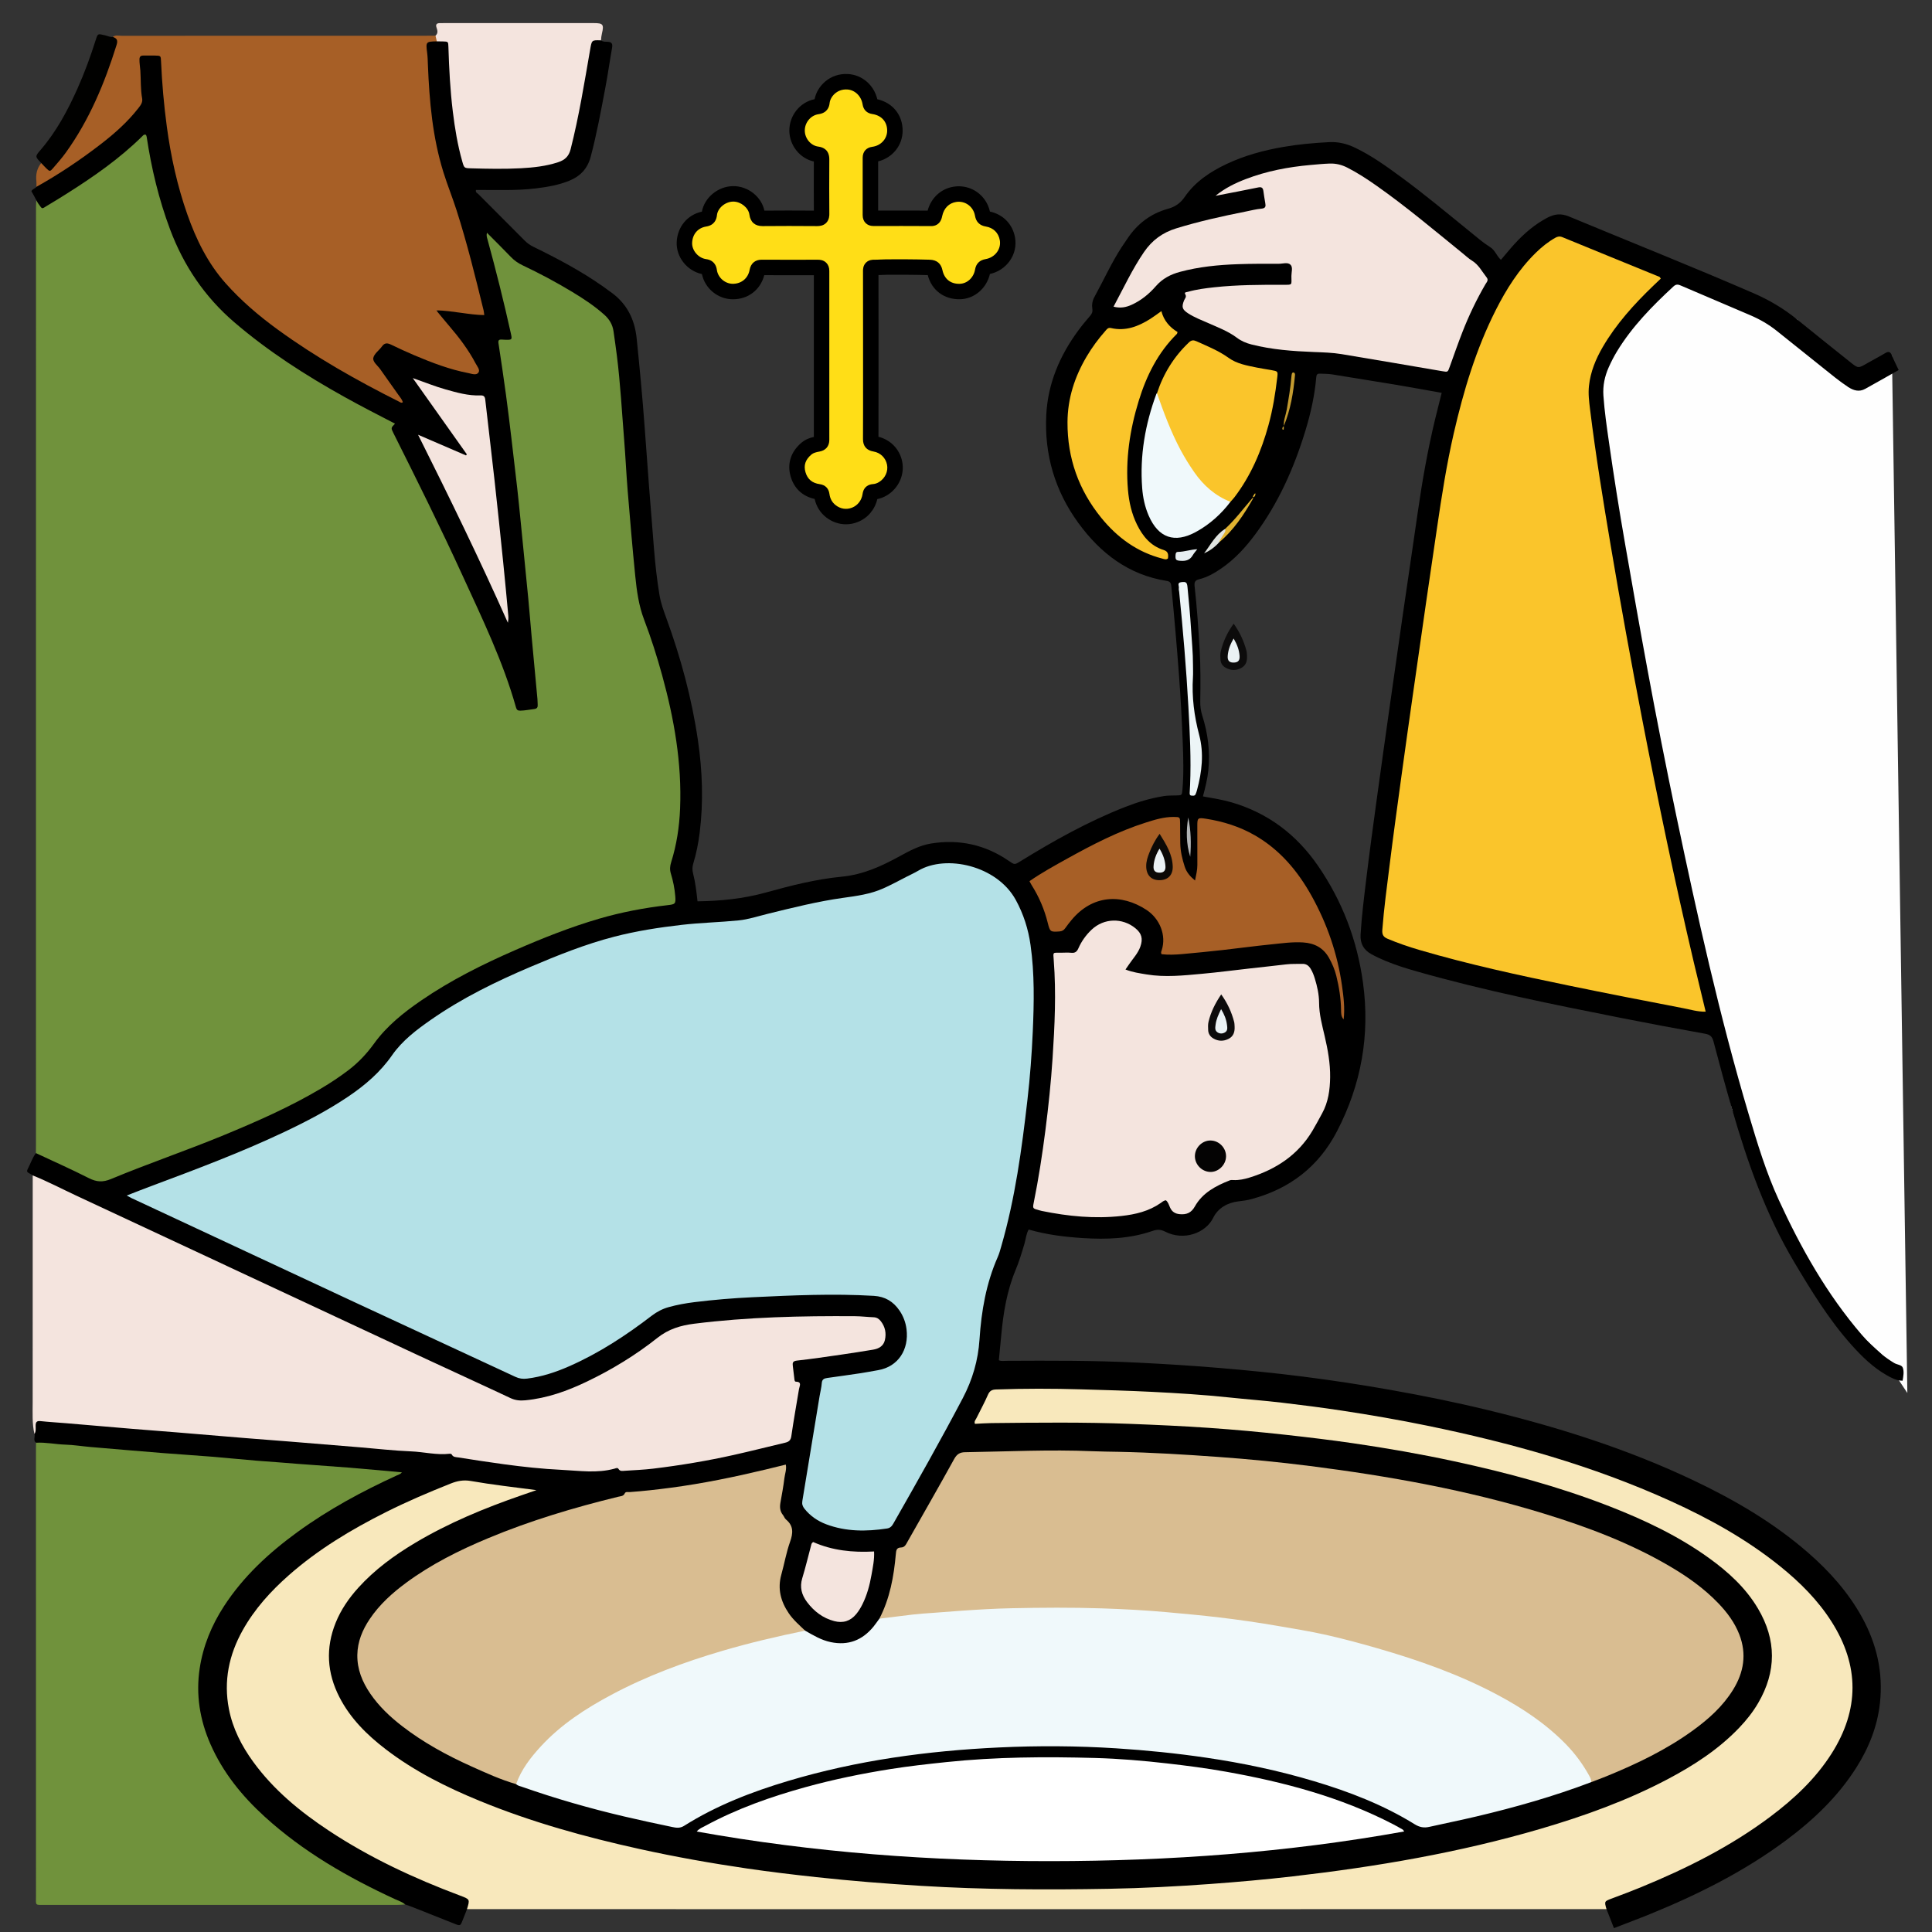 <?xml version="1.0" encoding="iso-8859-1"?>
<!-- Generator: Adobe Illustrator 19.0.0, SVG Export Plug-In . SVG Version: 6.00 Build 0)  -->
<svg version="1.1" id="Layer_1" xmlns="http://www.w3.org/2000/svg" xmlns:xlink="http://www.w3.org/1999/xlink" x="0px" y="0px"
	 viewBox="0 0 500 500" style="enable-background:new 0 0 500 500;" xml:space="preserve">
<rect x="0" y="0" width="500" height="500" fill="#333333" stroke="none"/>
<g id="XMLID_583_">
	<path id="XMLID_13765_" style="fill:#FFDE17;" d="M225.359,92.043c0.001,7.202,0.016,14.405-0.02,21.607
		c-0.004,0.816,0.226,1.095,1.028,1.226c2.656,0.435,4.662,2.435,5.163,5.019c0.492,2.534-0.714,5.172-2.993,6.567
		c-0.767,0.47-1.605,0.76-2.489,0.819c-0.606,0.04-0.757,0.28-0.839,0.848c-0.714,4.954-6.317,7.233-10.203,4.161
		c-1.356-1.072-2.106-2.513-2.335-4.21c-0.071-0.529-0.25-0.72-0.803-0.797c-2.705-0.379-4.564-1.904-5.326-4.506
		c-0.779-2.659,0.079-4.919,2.191-6.697c0.864-0.727,1.927-0.994,2.999-1.186c0.629-0.113,0.892-0.366,0.891-1.04
		c-0.016-14.581-0.016-29.163,0-43.744c0.001-0.726-0.3-0.893-0.951-0.891c-4.851,0.016-9.701,0.023-14.552-0.007
		c-0.749-0.005-1.024,0.282-1.151,0.982c-0.579,3.191-3.114,5.28-6.322,5.26c-3.012-0.019-5.679-2.316-6.104-5.326
		c-0.099-0.698-0.321-0.984-1.062-1.083c-3.132-0.419-5.499-3.371-5.355-6.332c0.151-3.101,2.162-5.554,5.332-6.062
		c0.719-0.115,1.021-0.377,1.101-1.162c0.294-2.873,3.113-5.265,6.136-5.315c2.956-0.049,5.842,2.255,6.23,5.094
		c0.133,0.97,0.488,1.259,1.45,1.25c4.703-0.044,9.407-0.039,14.11,0c0.887,0.007,1.153-0.252,1.145-1.149
		c-0.042-4.703-0.034-9.407-0.006-14.111c0.005-0.825-0.125-1.211-1.104-1.333c-2.968-0.371-5.254-3.155-5.243-6.171
		c0.012-3.041,2.283-5.753,5.254-6.173c0.723-0.102,1.101-0.305,1.179-1.083c0.278-2.775,3.015-5.57,6.694-5.333
		c2.844,0.184,5.32,2.404,5.811,5.554c0.085,0.549,0.32,0.744,0.827,0.819c3.365,0.494,5.581,3.026,5.554,6.321
		c-0.025,3.115-2.368,5.698-5.605,6.122c-0.577,0.076-0.735,0.32-0.734,0.851c0.01,4.939,0.012,9.878-0.003,14.817
		c-0.002,0.591,0.174,0.848,0.801,0.847c4.968-0.011,9.936-0.012,14.904,0.017c0.777,0.005,0.812-0.495,0.923-1.015
		c0.608-2.856,2.584-4.801,5.289-5.21c3.359-0.508,6.532,1.772,7.124,5.206c0.13,0.757,0.431,1.039,1.143,1.156
		c2.82,0.464,4.796,2.429,5.282,5.189c0.591,3.358-1.759,6.58-5.324,7.195c-0.71,0.122-0.963,0.373-1.084,1.074
		c-0.529,3.066-3.017,5.28-5.908,5.345c-3.243,0.073-5.778-1.887-6.454-5.109c-0.184-0.879-0.549-1.105-1.401-1.13
		c-3.703-0.111-7.406-0.118-11.109-0.096c-1.086,0.006-2.173,0.11-3.258,0.098c-0.655-0.007-0.842,0.206-0.84,0.868
		C225.368,77.403,225.359,84.723,225.359,92.043z"/>
	<path id="XMLID_13766_" d="M218.939,135.687c-1.835,0-3.646-0.623-5.171-1.828c-1.508-1.192-2.514-2.817-2.939-4.732
		c-3.121-0.681-5.304-2.712-6.204-5.788c-0.972-3.317,0.031-6.438,2.822-8.789c0.99-0.833,2.092-1.229,3.178-1.474
		c-0.015-13.958-0.016-27.906-0.001-41.854c-3.914,0.011-8.341,0.018-12.832-0.007c-0.994,3.785-4.156,6.238-8.095,6.238
		c-0.02,0-0.04,0-0.06,0c-3.86-0.024-7.202-2.793-7.981-6.525c-3.853-0.826-6.715-4.427-6.525-8.313
		c0.192-3.936,2.787-7.03,6.517-7.845c0.683-3.648,4.153-6.532,8.018-6.596c3.884-0.072,7.406,2.739,8.161,6.338
		c4.025-0.035,8.226-0.036,12.801-0.002c-0.029-3.77-0.029-7.849-0.002-12.713c-3.62-0.783-6.358-4.194-6.344-8.052
		c0.016-3.931,2.795-7.324,6.535-8.071c0.682-3.477,4.05-6.816,8.721-6.506c3.647,0.236,6.646,2.878,7.517,6.523
		c3.98,0.889,6.578,4.096,6.546,8.183c-0.03,3.797-2.639,6.977-6.337,7.898c0.007,4.245,0.009,8.483-0.002,12.719
		c4.271-0.008,8.541-0.007,12.808,0.015c0.924-3.343,3.485-5.695,6.807-6.198c4.349-0.658,8.37,2.152,9.316,6.447
		c3.443,0.75,5.894,3.289,6.5,6.735c0.371,2.104-0.11,4.239-1.355,6.009c-1.223,1.739-3.037,2.939-5.146,3.413
		c-0.885,3.761-4.057,6.455-7.739,6.537c-4.137,0.076-7.34-2.346-8.351-6.25c-3.806-0.106-7.51-0.102-10.646-0.084
		c-0.469,0.003-0.938,0.025-1.408,0.047c-0.232,0.011-0.465,0.021-0.697,0.03c0.014,5.271,0.013,10.507,0.012,15.742l0.002,9.759
		c0.003,5.448,0.006,10.896-0.019,16.343c3.181,0.804,5.529,3.271,6.151,6.476c0.649,3.346-0.923,6.824-3.912,8.654
		c-0.81,0.496-1.659,0.83-2.535,0.998c-0.647,2.742-2.488,4.908-5.052,5.93C221,135.492,219.966,135.687,218.939,135.687z
		 M211.71,67.219c0.378,0,1.366,0.026,2.127,0.786c0.523,0.522,0.788,1.231,0.787,2.108c-0.016,14.579-0.015,29.159,0.001,43.739
		c0,1.625-0.925,2.722-2.538,3.011c-0.896,0.16-1.591,0.349-2.064,0.748c-1.592,1.34-2.087,2.803-1.56,4.604
		c0.527,1.804,1.732,2.813,3.684,3.087c1.425,0.199,2.316,1.09,2.508,2.51c0.168,1.242,0.689,2.193,1.594,2.909
		c1.262,0.997,2.815,1.236,4.266,0.659c1.467-0.584,2.483-1.906,2.718-3.536c0.302-2.092,1.813-2.501,2.687-2.559
		c0.529-0.035,1.06-0.213,1.576-0.529c1.573-0.963,2.406-2.764,2.073-4.48c-0.348-1.789-1.729-3.133-3.523-3.427
		c-1.78-0.292-2.715-1.402-2.704-3.212c0.027-5.645,0.024-11.292,0.021-16.94l-0.002-9.763c0.001-5.615,0.002-11.231-0.016-16.846
		c-0.001-0.333-0.004-1.348,0.773-2.12c0.776-0.769,1.776-0.753,2.087-0.754c0.549,0.009,1.104-0.021,1.654-0.047
		c0.523-0.024,1.047-0.048,1.57-0.052c3.284-0.019,7.177-0.022,11.182,0.098c1.821,0.054,2.932,0.969,3.299,2.718
		c0.475,2.257,2.116,3.586,4.451,3.52c1.946-0.043,3.621-1.594,3.982-3.686c0.264-1.529,1.178-2.439,2.715-2.705
		c1.245-0.215,2.313-0.876,3.006-1.861c0.628-0.895,0.873-1.965,0.688-3.016c-0.341-1.94-1.667-3.239-3.636-3.563
		c-1.577-0.259-2.516-1.198-2.789-2.791c-0.404-2.35-2.522-3.92-4.854-3.567c-1.874,0.284-3.198,1.614-3.632,3.649l-0.021,0.099
		c-0.44,2.188-1.973,2.526-2.871,2.5c-4.962-0.029-9.925-0.029-14.887-0.017c-0.003,0-0.005,0-0.007,0
		c-0.839,0-1.521-0.258-2.029-0.768c-0.513-0.514-0.771-1.215-0.769-2.086c0.015-4.935,0.013-9.871,0.003-14.806
		c-0.003-1.575,0.923-2.636,2.476-2.838c2.222-0.291,3.847-2.038,3.863-4.154c0.019-2.317-1.454-3.975-3.845-4.327
		c-1.403-0.206-2.296-1.091-2.513-2.491c-0.334-2.146-1.964-3.735-3.963-3.865c-2.742-0.165-4.415,1.941-4.575,3.537
		c-0.114,1.136-0.708,2.556-2.89,2.864c-1.973,0.279-3.525,2.125-3.533,4.201c-0.008,2.063,1.558,3.937,3.491,4.178
		c1.311,0.164,2.87,0.875,2.855,3.33c-0.033,5.473-0.031,9.947,0.006,14.081c0.003,0.374,0.013,1.51-0.822,2.345
		c-0.749,0.748-1.732,0.819-2.34,0.822c-5.07-0.042-9.675-0.042-14.075,0c-0.017,0-0.034,0-0.051,0
		c-1.958,0-3.133-1.029-3.399-2.979c-0.243-1.776-2.214-3.366-4.156-3.366c-0.02,0-0.039,0-0.059,0
		c-2.038,0.034-3.991,1.679-4.181,3.52c-0.117,1.153-0.694,2.599-2.773,2.932c-2.143,0.343-3.542,1.947-3.65,4.185
		c-0.098,1.993,1.595,3.98,3.622,4.251c1.108,0.149,2.49,0.753,2.777,2.786c0.283,2.009,2.101,3.593,4.137,3.605
		c2.217-0.018,3.94-1.406,4.341-3.617c0.303-1.669,1.434-2.625,3.105-2.625c0.008,0,0.017,0,0.025,0
		c5.142,0.031,10.231,0.021,14.533,0.006C211.681,67.219,211.694,67.219,211.71,67.219z"/>
</g>
<g id="XMLID_8118_">
	<polygon id="XMLID_2_" style="fill:#FEFEFE;" points="489.64,92.033 478.369,100.203 465.056,82.651 435.725,70.052 
		420.025,84.771 411.226,99.85 415.118,119.115 421.006,154.44 448.25,287.043 469.088,334.011 486.959,350.464 493.619,360.505 	
		"/>
</g>
<g id="XMLID_8120_">
	<g id="XMLID_8121_">
		<path id="XMLID_8122_" style="fill:#70923C;" d="M9.295,298.422c0.005-0.799,0.015-1.599,0.015-2.398
			c0.001-80.81,0.001-161.62,0.006-242.43c0-0.596,0.052-1.193,0.079-1.789c1.727,1.741,3.213,0.632,4.784-0.337
			c7.552-4.66,14.849-9.664,21.433-15.649c0.623-0.566,1.232-1.473,2.18-1.124c0.95,0.349,0.796,1.458,0.939,2.276
			c1.261,7.23,2.966,14.334,5.444,21.262c3.85,10.764,10.247,19.602,19.166,26.757c9.555,7.665,19.901,14.049,30.695,19.765
			c2.354,1.247,4.67,2.564,7.06,3.745c0.864,0.428,1.647,0.901,1.185,2.137c-0.281,0.749,0.175,1.428,0.511,2.074
			c3.5,6.741,6.676,13.641,9.998,20.468c6.906,14.194,13.735,28.428,19.264,43.239c0.653,1.749,1.238,3.516,1.761,5.308
			c0.454,1.555,1.179,1.805,3.123,1.451c1.469-0.268,1.731-1.079,1.586-2.432c-0.864-8.068-1.426-16.165-2.252-24.237
			c-0.928-9.066-1.777-18.14-2.718-27.206c-1.361-13.112-2.878-26.202-4.905-39.229c-0.235-1.511-0.209-2.69,1.784-2.694
			c1.141-0.002,1.253-0.762,1.062-1.665c-0.454-2.151-0.902-4.303-1.436-6.435c-1.376-5.493-2.707-10.997-4.215-16.456
			c-0.142-0.513-0.302-1.026-0.347-1.559c-0.096-1.126,0.442-1.287,1.329-0.826c0.416,0.217,0.788,0.524,1.073,0.888
			c4.118,5.269,9.97,8.048,15.69,11.051c4.368,2.293,8.538,4.92,12.407,8.007c1.797,1.434,2.976,3.194,3.347,5.487
			c0.966,5.984,1.532,12.007,1.982,18.051c0.464,6.233,0.94,12.466,1.402,18.699c0.324,4.376,0.595,8.762,1.007,13.127
			c0.898,9.514,1.262,19.062,4.772,28.228c4.252,11.103,6.985,22.692,7.825,34.58c0.581,8.231,0.616,16.529-2.031,24.544
			c-0.325,0.985-0.309,1.933-0.082,2.943c0.438,1.946,1.006,3.88,1.043,5.892c0.035,1.916-0.507,2.588-2.36,2.791
			c-14.835,1.62-28.582,6.78-42.052,12.86c-8.641,3.9-17.007,8.269-24.602,14.013c-3.585,2.711-6.817,5.767-9.454,9.405
			c-4.116,5.678-9.954,9.177-15.872,12.519c-12.692,7.167-26.316,12.23-39.894,17.382c-4.36,1.654-8.75,3.231-13.05,5.036
			c-1.298,0.545-2.545,0.722-3.844,0.064c-4.635-2.347-9.424-4.378-14.036-6.772C9.745,299.051,9.362,298.888,9.295,298.422z"/>
	</g>
	<g id="XMLID_8123_">
		<path id="XMLID_8124_" d="M9.295,298.422c4.576,2.146,9.201,4.196,13.706,6.481c1.982,1.005,3.591,1.117,5.728,0.227
			c9.629-4.011,19.522-7.359,29.166-11.343c8.61-3.557,17.131-7.303,25.162-12.066c2.463-1.461,4.855-3.037,7.132-4.775
			c2.555-1.949,4.726-4.251,6.619-6.872c3.277-4.538,7.597-7.991,12.174-11.133c7.657-5.258,15.93-9.381,24.416-13.082
			c7.067-3.082,14.231-5.935,21.643-8.1c5.81-1.697,11.742-2.819,17.754-3.508c1.964-0.225,2.122-0.334,1.961-2.338
			c-0.16-1.991-0.558-3.948-1.143-5.855c-0.307-1-0.231-1.915,0.078-2.9c1.424-4.527,2.126-9.169,2.317-13.916
			c0.474-11.764-1.534-23.18-4.637-34.457c-1.342-4.877-2.87-9.695-4.676-14.417c-1.396-3.651-1.907-7.468-2.292-11.296
			c-0.739-7.342-1.355-14.696-1.96-22.05c-0.36-4.375-0.556-8.764-0.909-13.14c-0.589-7.287-0.976-14.591-1.889-21.852
			c-0.265-2.11-0.567-4.212-0.87-6.316c-0.251-1.743-1.089-3.107-2.372-4.258c-2.539-2.278-5.376-4.14-8.281-5.898
			c-4.157-2.516-8.443-4.799-12.834-6.88c-1.156-0.548-2.172-1.242-3.064-2.173c-1.975-2.059-4.009-4.062-6.207-6.277
			c-0.178,0.779,0.014,1.241,0.142,1.706c2.215,8.076,4.247,16.198,6.056,24.375c0.355,1.603,0.307,1.655-1.389,1.619
			c-0.333-0.007-0.665-0.032-0.998-0.05c-0.672-0.036-0.939,0.18-0.823,0.938c0.68,4.464,1.341,8.931,1.95,13.406
			c0.511,3.751,0.955,7.511,1.406,11.27c0.515,4.287,1.018,8.576,1.5,12.867c0.319,2.839,0.597,5.683,0.881,8.526
			c0.659,6.611,1.323,13.222,1.959,19.835c0.325,3.374,0.585,6.755,0.894,10.131c0.491,5.359,1,10.716,1.495,16.074
			c0.043,0.464,0.026,0.932,0.062,1.397c0.054,0.699-0.132,1.087-0.947,1.18c-1.187,0.135-2.357,0.393-3.563,0.412
			c-0.635,0.01-0.92-0.186-1.102-0.833c-3.347-11.902-8.732-22.984-13.849-34.168c-5.677-12.406-11.758-24.617-17.865-36.815
			c-0.677-1.351-0.672-1.354,0.404-2.461c-4.387-2.263-8.763-4.508-13.063-6.901C79.085,97.125,69.406,90.925,60.626,83.39
			c-7.648-6.563-13.091-14.625-16.618-24.044c-2.904-7.756-4.817-15.749-6.047-23.921c-0.028-0.184-0.12-0.359-0.172-0.511
			c-0.534-0.239-0.77,0.155-1.034,0.414C30.929,41.056,24.277,45.697,17.4,50.042c-1.688,1.066-3.383,2.123-5.104,3.133
			c-1.606,0.942-1.211,1.114-2.42-0.532c-0.19-0.259-0.322-0.561-0.48-0.841c-0.208-0.393-0.411-0.79-0.626-1.181
			c-0.214-0.39-0.441-0.773-0.648-1.135c0.294-0.6,0.968-0.674,1.311-1.137c0.387-0.851,1.195-1.216,1.926-1.674
			c6.267-3.929,12.501-7.904,18.072-12.817c2.154-1.9,4.173-3.918,5.934-6.193c0.696-0.899,0.992-1.853,0.786-2.982
			c-0.502-2.761-0.132-5.578-0.564-8.36c-0.285-1.836,0.356-2.351,2.238-2.463c0.199-0.012,0.4-0.008,0.599-0.012
			c3.476-0.056,3.515,0.065,3.757,3.455c0.884,12.374,2.428,24.614,6.225,36.524c3.744,11.743,10.76,20.953,20.372,28.437
			c10.62,8.269,22.277,14.817,34.501,21.168c-2.113-3.021-4.012-5.772-5.972-8.482c-1.529-2.114-1.511-2.423,0.166-4.513
			c1.735-2.162,2.497-2.448,4.748-1.344c4.618,2.265,9.398,4.102,14.274,5.712c1.523,0.503,3.072,0.889,4.65,1.155
			c0.572,0.096,1.253,0.425,1.696-0.109c0.471-0.568-0.066-1.139-0.324-1.644c-1.706-3.344-3.926-6.338-6.388-9.154
			c-0.834-0.954-1.617-1.947-2.439-2.909c-0.384-0.45-0.864-0.942-0.59-1.593c0.316-0.749,1.082-0.748,1.727-0.699
			c2.655,0.201,5.276,0.698,7.929,0.947c1.923,0.181,2.026,0.155,1.558-1.705c-2.809-11.176-5.624-22.34-9.642-33.179
			c-2.583-6.968-3.441-14.346-4.038-21.74c-0.268-3.319-0.196-6.655-0.571-9.958c-0.406-3.58-0.23-3.882,3.41-4.012
			c2.839,0.118,2.933,0.305,3.111,3.134c0.563,8.951,0.929,17.929,3.215,26.674c0.748,2.861,0.838,2.988,3.774,2.948
			c5.048-0.068,10.106,0.296,15.139-0.401c8.57-1.187,7.999-1.922,9.431-8.408c1.591-7.207,2.895-14.475,4.065-21.765
			c0.381-2.375,1.311-2.891,3.331-1.947c0.508,0.421,1.137,0.344,1.721,0.37c1.078,0.046,1.326,0.545,1.144,1.566
			c-0.608,3.404-1.08,6.833-1.723,10.23c-1.138,6.008-2.235,12.023-3.804,17.945c-0.829,3.129-2.71,5.076-5.608,6.248
			c-2.737,1.107-5.608,1.588-8.513,1.95c-5.174,0.644-10.374,0.371-15.566,0.414c-0.213,0.646,0.36,0.822,0.643,1.108
			c3.989,4.019,8.007,8.011,11.995,12.031c0.668,0.674,1.414,1.178,2.261,1.591c6.153,3.003,12.195,6.205,17.821,10.137
			c0.6,0.419,1.171,0.88,1.777,1.29c4.376,2.959,6.555,7.069,7.088,12.337c0.77,7.617,1.504,15.234,2.057,22.871
			c0.764,10.556,1.555,21.111,2.431,31.659c0.33,3.975,0.758,7.946,1.424,11.889c0.347,2.057,1.06,3.982,1.763,5.912
			c3.744,10.274,6.592,20.782,8.173,31.608c1.159,7.939,1.443,15.915,0.452,23.898c-0.336,2.704-0.868,5.388-1.661,8
			c-0.264,0.871-0.281,1.651-0.054,2.527c0.614,2.375,0.881,4.816,1.155,7.236c6.021-0.072,11.853-0.663,17.602-2.252
			c6.462-1.786,13.005-3.472,19.67-4.11c5.569-0.533,10.333-2.71,15.062-5.312c2.562-1.41,5.172-2.807,8.084-3.277
			c7.267-1.174,14,0.284,20.098,4.463c1.531,1.049,1.51,1.079,3.024,0.145c8.656-5.337,17.512-10.29,27.002-14.021
			c3.281-1.29,6.641-2.308,10.124-2.865c1.045-0.167,2.123-0.14,3.187-0.166c1.486-0.037,1.514-0.02,1.638-1.429
			c0.363-4.124,0.239-8.253,0.08-12.381c-0.223-5.789-0.536-11.573-0.968-17.352c-0.575-7.7-1.249-15.391-1.998-23.076
			c-0.08-0.82-0.384-1.157-1.172-1.281c-9.88-1.562-17.169-7.163-22.884-15.009c-6.049-8.305-8.816-17.69-8.293-27.953
			c0.415-8.151,3.498-15.363,8.305-21.878c0.948-1.284,1.972-2.516,3.016-3.724c0.466-0.539,0.719-1.044,0.604-1.783
			c-0.166-1.073-0.014-2.14,0.517-3.102c2.375-4.307,4.387-8.812,7.076-12.947c0.472-0.725,0.981-1.425,1.458-2.147
			c2.559-3.872,6.051-6.525,10.517-7.762c1.882-0.521,3.21-1.432,4.346-3.081c2.709-3.935,6.596-6.517,10.864-8.528
			c4.655-2.193,9.583-3.524,14.634-4.4c3.936-0.683,7.911-1.04,11.902-1.245c2.396-0.123,4.595,0.443,6.727,1.467
			c4.281,2.056,8.107,4.821,11.913,7.615c6.067,4.455,11.846,9.275,17.686,14.017c1.754,1.424,3.453,2.915,5.38,4.125
			c1.2,0.754,1.614,2.253,2.719,3.24c1.166-1.366,2.286-2.754,3.485-4.068c2.481-2.72,5.236-5.1,8.525-6.832
			c1.851-0.975,3.54-1.176,5.613-0.315c15.924,6.617,31.947,12.993,47.77,19.857c4.062,1.762,7.798,3.979,11.228,6.761
			c4.602,3.733,9.228,7.436,13.862,11.131c1.992,1.589,2.005,1.552,4.252,0.259c1.554-0.894,3.155-1.711,4.69-2.635
			c0.93-0.56,1.392-0.357,1.781,0.628c0.486,1.232,1.109,2.411,1.728,3.732c-2.904,1.637-5.776,3.279-8.672,4.879
			c-1.519,0.84-2.967,0.445-4.327-0.441c-2.291-1.493-4.386-3.245-6.517-4.949c-4.004-3.202-8.007-6.405-12.009-9.608
			c-2.09-1.673-4.385-3.002-6.843-4.053c-5.919-2.532-11.839-5.063-17.762-7.587c-0.72-0.307-1.337-0.633-2.144,0.115
			c-5.489,5.083-10.713,10.389-14.63,16.829c-0.793,1.303-1.49,2.674-2.116,4.066c-1.051,2.337-1.57,4.787-1.392,7.377
			c0.279,4.055,0.87,8.071,1.443,12.088c1.259,8.824,2.655,17.627,4.19,26.407c1.89,10.809,3.778,21.618,5.774,32.408
			c2.335,12.618,4.809,25.211,7.445,37.77c5.45,25.96,11.181,51.853,18.745,77.301c2.236,7.521,4.513,15.049,7.79,22.183
			c5.738,12.487,12.457,24.408,21.478,34.891c1.567,1.82,3.279,3.499,5.137,5.024c1.03,0.845,2.119,1.602,3.264,2.288
			c0.739,0.443,1.93,0.454,2.209,1.203c0.377,1.014,0.154,2.212-0.049,3.38c-1.58-0.029-2.86-0.72-4.122-1.44
			c-3.578-2.042-6.474-4.888-9.185-7.928c-5.792-6.494-10.297-13.872-14.731-21.316c-7.382-12.395-12.125-25.842-16.094-39.608
			c-1.676-5.811-3.274-11.645-4.799-17.496c-0.332-1.274-0.88-1.783-2.165-2.014c-7.32-1.316-14.632-2.678-21.927-4.125
			c-17.642-3.5-35.276-7.044-52.593-11.976c-2.808-0.8-5.601-1.659-8.296-2.793c-1.221-0.514-2.434-1.069-3.589-1.716
			c-1.964-1.099-2.909-2.702-2.769-5.084c0.286-4.858,0.908-9.676,1.489-14.498c0.813-6.736,1.732-13.461,2.65-20.184
			c1.125-8.239,2.288-16.472,3.451-24.706c1.107-7.838,2.224-15.675,3.358-23.509c1.258-8.69,2.565-17.372,3.805-26.065
			c1.175-8.233,2.609-16.416,4.562-24.503c0.529-2.192,1.092-4.375,1.675-6.707c-4.119-0.728-8.149-1.473-12.191-2.148
			c-5.372-0.897-10.756-1.724-16.129-2.62c-1.063-0.177-2.122-0.145-3.184-0.199c-0.676-0.034-0.898,0.237-0.957,0.92
			c-0.403,4.725-1.435,9.333-2.813,13.857c-2.946,9.669-7.015,18.805-13.086,26.958c-2.438,3.274-5.19,6.252-8.565,8.595
			c-1.809,1.256-3.71,2.367-5.869,2.886c-1.096,0.264-1.26,0.82-1.146,1.84c0.608,5.426,0.975,10.871,1.292,16.322
			c0.259,4.463,0.244,8.922,0.165,13.384c-0.023,1.289,0.13,2.505,0.517,3.721c1.469,4.62,2.066,9.337,1.574,14.181
			c-0.23,2.259-0.79,4.446-1.397,6.744c2.529,0.449,4.999,0.839,7.4,1.537c9.454,2.751,16.836,8.375,22.375,16.417
			c6.292,9.136,10.139,19.255,11.646,30.247c1.855,13.536-0.433,26.345-6.731,38.473c-4.762,9.17-12.226,14.873-22.111,17.542
			c-1.085,0.293-2.216,0.452-3.336,0.579c-2.917,0.331-5.348,1.75-6.584,4.264c-1.956,3.979-7.647,6.042-12.442,3.575
			c-1.221-0.628-2.129-0.569-3.315-0.161c-5.83,2.007-11.873,2.221-17.946,1.834c-4.709-0.3-9.394-0.865-14.053-2.215
			c-0.653,1.131-0.725,2.406-1.068,3.581c-0.69,2.363-1.405,4.71-2.353,6.987c-2.222,5.34-3.131,10.974-3.668,16.688
			c-0.205,2.186-0.42,4.371-0.632,6.568c0.621,0.31,1.298,0.16,1.952,0.156c11.326-0.059,22.653-0.1,33.968,0.465
			c7.248,0.362,14.491,0.809,21.725,1.426c7.029,0.6,14.047,1.295,21.042,2.185c7.516,0.955,15.006,2.095,22.471,3.412
			c8.572,1.512,17.093,3.245,25.549,5.299c18.15,4.408,35.893,10.022,52.812,18.028c10.734,5.079,20.943,11.019,29.938,18.86
			c5.506,4.8,10.327,10.185,13.89,16.621c3.85,6.955,5.548,14.37,4.678,22.292c-0.665,6.056-2.881,11.588-6.127,16.71
			c-4.776,7.535-11.132,13.558-18.236,18.839c-10.74,7.984-22.599,13.924-34.938,18.966c-3.123,1.276-6.287,2.453-9.533,3.715
			c-0.682-1.736-1.307-3.328-1.932-4.92c-1.184-1.865-0.953-2.456,1.267-3.289c7.363-2.765,14.641-5.729,21.645-9.325
			c8.259-4.239,16.24-8.933,23.247-15.077c5.784-5.072,11.105-10.564,14.277-17.767c4.509-10.241,3.126-19.903-2.93-29.039
			c-4.973-7.502-11.637-13.315-19.018-18.331c-11.477-7.799-23.976-13.558-36.95-18.364c-20.825-7.714-42.338-12.731-64.203-16.332
			c-11.432-1.883-22.922-3.341-34.476-4.296c-8.155-0.674-16.307-1.263-24.486-1.617c-10.909-0.471-21.814-0.806-32.732-0.726
			c-0.733,0.005-1.462,0.069-2.193,0.117c-1.834,0.122-3.086,0.914-3.802,2.69c-0.687,1.704-1.645,3.296-2.473,5.066
			c8.966-0.34,17.68-0.008,26.388-0.197c6.466-0.14,12.923,0.192,19.36,0.512c26.224,1.303,52.3,3.995,78.005,9.562
			c16.435,3.559,32.625,7.975,47.982,14.984c9.311,4.249,18.229,9.168,25.518,16.538c3.114,3.149,5.675,6.734,7.268,10.905
			c3.27,8.556,1.484,16.352-3.739,23.57c-4.63,6.399-10.865,10.953-17.579,14.856c-13.291,7.725-27.67,12.763-42.436,16.783
			c-18.1,4.928-36.533,8.125-55.129,10.4c-7.658,0.937-15.343,1.668-23.048,2.19c-7.567,0.513-15.137,0.871-22.712,1.229
			c-12.788,0.604-25.577,0.428-38.352,0.206c-10.359-0.18-20.718-0.918-31.061-1.805c-18.331-1.573-36.539-3.946-54.551-7.7
			c-16.335-3.405-32.372-7.84-47.74-14.451c-8.538-3.673-16.687-8.037-23.85-14.044c-4.275-3.585-7.995-7.67-10.354-12.791
			c-3.784-8.213-2.766-16.07,2.038-23.565c3.067-4.785,7.145-8.605,11.723-11.878c10.787-7.713,22.86-12.797,35.327-17.049
			c0.543-0.185,1.133-0.201,1.463-0.322c-2.514,0.063-5.171-0.456-7.838-0.754c-2.844-0.318-5.69-0.665-8.504-1.2
			c-1.157-0.22-2.236-0.098-3.324,0.327c-13.007,5.09-25.592,10.998-36.887,19.335c-6.742,4.977-12.797,10.655-17.114,17.961
			c-6.357,10.759-5.931,21.418,0.626,31.902c4.862,7.774,11.703,13.59,19.129,18.758c11.235,7.819,23.612,13.391,36.329,18.281
			c2.48,0.953,2.644,1.647,0.992,3.743c-0.365,0.925-0.737,1.847-1.093,2.774c-0.612,1.592-0.617,1.616-2.155,1.011
			c-3.571-1.405-7.132-2.836-10.7-4.249c-0.676-0.267-1.367-0.495-2.051-0.741c-6.298-1.916-11.899-5.294-17.57-8.492
			c-7.215-4.069-13.964-8.857-19.983-14.544c-7.524-7.109-13.423-15.318-15.703-25.677c-2.351-10.684,0.412-20.33,6.227-29.245
			c4.902-7.515,11.451-13.484,18.639-18.732c7.82-5.71,16.264-10.381,25.071-14.395c0.404-0.184,0.821-0.327,1.006-0.381
			c-3.673-0.192-7.568-0.567-11.464-0.874c-6.03-0.475-12.058-0.974-18.087-1.453c-5.764-0.458-11.527-0.946-17.29-1.417
			c-5.432-0.444-10.863-0.907-16.295-1.357c-5.961-0.494-11.928-0.915-17.884-1.473c-3.441-0.322-6.899-0.449-10.329-0.904
			c-0.654-0.087-1.345-0.035-1.869-0.555c-0.856-0.622-0.17-1.526-0.412-2.26c0.194-0.515,0.152-1.046,0.109-1.579
			c-0.154-1.896,0.27-2.439,2.181-2.265c5.166,0.47,10.34,0.849,15.507,1.307c5.763,0.511,11.536,0.9,17.299,1.418
			c7.485,0.672,14.98,1.223,22.468,1.853c5.765,0.485,11.534,0.93,17.302,1.374c5.768,0.444,11.534,0.939,17.302,1.389
			c4.841,0.377,9.682,0.758,14.507,1.286c2.699,0.295,5.308,1.129,8.009,1.525c10.35,1.517,20.738,2.843,31.193,2.605
			c3.356-0.077,6.731,0.207,10.072-0.112c8.692-0.83,17.291-2.279,25.822-4.135c3.71-0.807,7.378-1.795,11.08-2.626
			c1.691-0.38,2.45-1.246,2.684-2.933c0.439-3.165,0.974-6.319,1.617-9.451c0.234-1.14,0.197-2.151-0.533-3.211
			c-0.849-1.232-0.804-2.792-0.836-4.248c-0.031-1.426,1.113-1.682,2.19-1.843c3.555-0.53,7.131-0.906,10.687-1.44
			c2.569-0.386,5.132-0.808,7.688-1.266c2.286-0.409,3.307-1.581,3.248-3.58c-0.064-2.163-1.12-3.414-3.392-3.686
			c-6.171-0.739-12.381-0.515-18.551-0.212c-4.646,0.228-9.303,0.184-13.948,0.607c-5.235,0.477-10.48,0.792-15.661,1.742
			c-2.141,0.392-4.013,1.284-5.763,2.595c-6.891,5.165-14.106,9.794-22.068,13.182c-4.385,1.866-8.901,3.159-13.652,3.613
			c-1.162,0.111-2.245-0.051-3.301-0.548c-11.564-5.446-23.183-10.777-34.779-16.156c-14.314-6.639-28.636-13.262-42.924-19.957
			c-9.827-4.604-19.674-9.164-29.466-13.844c-4.805-2.296-9.614-4.586-14.436-6.848c-0.785-0.368-1.563-0.754-2.098-1.48
			c-0.33-0.196-0.649-0.414-0.992-0.583c-0.507-0.25-0.602-0.536-0.317-1.065C7.895,301.187,8.346,299.676,9.295,298.422z"/>
	</g>
	<g id="XMLID_8125_">
		<path id="XMLID_8126_" style="fill:#F8E8BC;" d="M120.856,494.078c0.774-2.542,0.773-2.539-1.754-3.487
			c-11.911-4.469-23.4-9.802-34.034-16.841c-7.425-4.915-14.246-10.519-19.535-17.791c-3.009-4.137-5.305-8.618-6.289-13.668
			c-1.41-7.237-0.003-14.012,3.571-20.397c3.065-5.474,7.203-10.052,11.872-14.174c7.59-6.7,16.186-11.866,25.195-16.386
			c5.465-2.742,11.083-5.14,16.764-7.399c1.7-0.676,3.306-0.989,5.189-0.659c5.609,0.983,11.273,1.614,16.996,2.369
			c-1.289,0.445-2.579,0.889-3.867,1.335c-9.557,3.307-18.875,7.149-27.584,12.351c-5.396,3.224-10.429,6.907-14.669,11.597
			c-2.43,2.689-4.464,5.643-5.827,9.006c-2.659,6.562-2.265,13.006,0.957,19.285c2.831,5.518,7.119,9.759,11.971,13.478
			c7.449,5.71,15.767,9.858,24.406,13.4c13.373,5.484,27.244,9.32,41.336,12.43c9.214,2.033,18.496,3.681,27.826,5.046
			c5.917,0.866,11.858,1.573,17.807,2.221c9.064,0.987,18.145,1.709,27.241,2.264c16.168,0.987,32.354,1.052,48.542,0.759
			c8.722-0.158,17.438-0.603,26.138-1.237c7.164-0.522,14.325-1.156,21.46-1.978c21.669-2.496,43.125-6.151,64.097-12.297
			c11.368-3.332,22.479-7.333,32.978-12.881c6.738-3.56,13.087-7.681,18.407-13.226c1.898-1.978,3.594-4.11,4.975-6.48
			c4.744-8.145,4.739-16.302-0.054-24.413c-3.177-5.377-7.698-9.487-12.706-13.097c-7.929-5.714-16.689-9.849-25.749-13.383
			c-13.016-5.076-26.463-8.687-40.1-11.63c-8.704-1.879-17.473-3.412-26.282-4.693c-5.787-0.842-11.597-1.534-17.412-2.179
			c-6.614-0.733-13.239-1.337-19.873-1.797c-6.773-0.469-13.558-0.769-20.346-1.033c-11.991-0.467-23.978-0.328-35.969-0.201
			c-1.395,0.015-2.789,0.128-4.213,0.196c-0.28-0.612,0.149-1.009,0.363-1.441c1.001-2.028,2.094-4.015,2.997-6.085
			c0.447-1.026,1.034-1.335,2.104-1.373c7.328-0.257,14.655-0.249,21.981-0.031c6.124,0.182,12.251,0.342,18.37,0.649
			c6.644,0.334,13.285,0.741,19.905,1.442c4.563,0.483,9.142,0.823,13.699,1.356c5.214,0.609,10.424,1.281,15.615,2.068
			c7.353,1.115,14.682,2.383,21.97,3.88c21.648,4.448,42.847,10.349,63.032,19.516c10.085,4.58,19.72,9.93,28.374,16.913
			c5.107,4.121,9.717,8.718,13.264,14.287c7.245,11.375,7.23,22.788,0.015,34.152c-4.125,6.498-9.663,11.678-15.767,16.267
			c-10.328,7.764-21.781,13.488-33.684,18.372c-2.455,1.007-4.945,1.931-7.427,2.869c-1.943,0.734-1.95,0.717-1.377,2.752
			c-71.926,0.002-143.852,0.005-215.778,0.006C173.602,494.086,147.229,494.081,120.856,494.078z"/>
	</g>
	<g id="XMLID_8127_">
		<path id="XMLID_8128_" style="fill:#F4E4DE;" d="M8.468,304.197c3.819,1.532,7.459,3.451,11.182,5.189
			c29.663,13.845,59.317,27.707,88.981,41.549c7.821,3.65,15.68,7.219,23.488,10.894c1.282,0.603,2.514,0.695,3.86,0.565
			c5.635-0.542,10.858-2.418,15.915-4.845c6.499-3.119,12.639-6.861,18.273-11.332c2.869-2.277,6.037-3.207,9.496-3.641
			c13.831-1.735,27.731-2.039,41.648-1.943c1.595,0.011,3.187,0.217,4.783,0.273c0.817,0.029,1.391,0.416,1.854,1.009
			c1.139,1.457,1.473,3.128,1.06,4.9c-0.364,1.565-1.593,2.234-3.058,2.478c-2.751,0.458-5.506,0.891-8.266,1.288
			c-3.814,0.549-7.627,1.118-11.455,1.542c-1.099,0.122-1.148,0.606-1.046,1.415c0.133,1.056,0.259,2.113,0.381,3.17
			c0.038,0.332,0.06,0.852,0.356,0.858c1.713,0.036,0.993,1.112,0.861,1.914c-0.667,4.068-1.406,8.125-1.989,12.204
			c-0.155,1.085-0.662,1.463-1.582,1.681c-4.451,1.054-8.886,2.184-13.35,3.18c-6.872,1.535-13.815,2.691-20.805,3.537
			c-2.441,0.296-4.906,0.389-7.362,0.552c-0.575,0.038-1.212,0.203-1.612-0.461c-0.296-0.491-0.688-0.189-1.05-0.088
			c-4.536,1.259-9.134,0.528-13.694,0.31c-4.977-0.238-9.941-0.775-14.883-1.444c-3.948-0.535-7.886-1.141-11.82-1.765
			c-0.607-0.096-1.362-0.028-1.729-0.779c-0.058-0.119-0.346-0.199-0.514-0.179c-3.387,0.399-6.696-0.484-10.054-0.617
			c-4.382-0.174-8.75-0.683-13.124-1.044c-5.965-0.491-11.929-0.984-17.894-1.465c-3.978-0.321-7.959-0.611-11.938-0.937
			c-5.832-0.477-11.662-0.979-17.493-1.458c-3.911-0.321-7.825-0.608-11.736-0.933c-5.699-0.474-11.396-0.973-17.094-1.454
			c-2.187-0.184-4.381-0.306-6.563-0.538c-0.999-0.106-1.269,0.255-1.272,1.192c-0.002,0.711,0.117,1.476-0.31,2.14
			c-0.625-2.68-0.459-5.405-0.459-8.12C8.455,343.398,8.462,323.798,8.468,304.197z"/>
	</g>
	<g id="XMLID_8129_">
		<path id="XMLID_8130_" style="fill:#70923C;" d="M9.324,373.378c2.537-0.153,5.028,0.414,7.555,0.491
			c2.184,0.067,4.357,0.425,6.539,0.613c6.287,0.539,12.574,1.073,18.864,1.578c4.107,0.33,8.22,0.578,12.326,0.912
			c3.972,0.324,7.936,0.736,11.908,1.061c1.987,0.162,3.976,0.279,5.964,0.448c5.827,0.494,11.664,0.852,17.494,1.317
			c4.634,0.369,9.262,0.816,14.044,1.242c-0.356,0.471-0.841,0.582-1.263,0.775c-9.034,4.128-17.741,8.835-25.788,14.69
			c-7.371,5.363-13.994,11.476-19.002,19.183c-3.194,4.915-5.389,10.237-6.276,16.039c-1.042,6.821,0.023,13.397,2.786,19.677
			c3.216,7.311,8.132,13.383,14.002,18.729c9.997,9.106,21.559,15.736,33.754,21.371c0.895,0.413,1.868,0.69,2.625,1.371
			c-0.727,0.04-1.455,0.115-2.182,0.115c-30.288,0.006-60.575,0.007-90.863,0.001c-2.88,0-2.495,0.262-2.495-2.39
			c-0.007-38.608-0.005-77.217-0.005-115.825C9.311,374.31,9.32,373.844,9.324,373.378z"/>
	</g>
	<g id="XMLID_8131_">
		<path id="XMLID_8132_" style="fill:#A75F26;" d="M113.053,10.7c-2.811,0.056-2.889,0.112-2.508,2.962
			c0.142,1.063,0.155,2.122,0.198,3.185c0.383,9.379,1.199,18.703,4.01,27.724c1.027,3.297,2.333,6.507,3.388,9.796
			c2.742,8.545,4.881,17.256,7.015,25.967c0.079,0.321,0.095,0.657,0.171,1.21c-4.051-0.068-7.967-1.108-12.439-1.238
			c1.317,1.587,2.299,2.807,3.32,3.995c2.609,3.036,5.023,6.211,6.891,9.764c0.391,0.744,1.216,1.656,0.723,2.355
			c-0.563,0.798-1.713,0.309-2.595,0.139c-4.855-0.933-9.444-2.69-13.974-4.607c-2.02-0.855-4.012-1.78-5.988-2.734
			c-0.95-0.459-1.698-0.576-2.403,0.422c-0.726,1.028-2.019,1.877-2.245,2.973c-0.217,1.05,1.131,1.989,1.807,2.963
			c1.516,2.187,3.087,4.336,4.611,6.518c0.446,0.638,0.993,1.227,1.23,1.991c-0.403,0.3-0.678,0.018-0.952-0.119
			c-10.901-5.465-21.494-11.451-31.378-18.631c-4.916-3.571-9.525-7.499-13.563-12.046c-4.624-5.206-7.623-11.352-9.91-17.862
			c-2.583-7.356-4.247-14.929-5.286-22.655c-0.753-5.602-1.245-11.221-1.495-16.864c-0.066-1.492-0.06-1.502-1.608-1.529
			c-0.999-0.017-1.998,0.01-2.997-0.001c-0.656-0.007-0.961,0.274-0.979,0.951c-0.026,1.005,0.167,1.988,0.231,2.981
			c0.153,2.388,0.026,4.792,0.459,7.163c0.188,1.032-0.389,1.766-0.972,2.513c-2.765,3.545-6.093,6.506-9.628,9.239
			c-5.316,4.11-10.887,7.845-16.757,11.125C9.43,47.89,9.471,47.425,9.42,46.97c-0.198-1.759,0.102-3.377,1.261-4.772
			c2.383,1.243,2.441,1.292,4.312-0.91c3.066-3.61,5.478-7.657,7.582-11.887c2.635-5.296,4.865-10.76,6.665-16.398
			c0.369-1.156,0.69-2.3-0.041-3.437c0.688-0.6,1.516-0.303,2.271-0.304c26.279-0.018,52.558-0.015,78.836-0.016
			c0.798,0,1.596-0.012,2.395-0.019C113.281,9.608,113.392,10.1,113.053,10.7z"/>
	</g>
	<g id="XMLID_8133_">
		<path id="XMLID_8134_" style="fill:#F4E4DE;" d="M113.053,10.7c-0.117-0.491-0.234-0.982-0.351-1.473
			c0.77-0.651,0.49-1.417,0.242-2.183c-0.216-0.671,0.05-1.02,0.739-1.052c0.398-0.019,0.797-0.015,1.195-0.015
			c12.95-0.001,25.899-0.002,38.849,0.001c2.331,0,2.619,0.355,2.051,2.7c-0.143,0.591-0.203,1.17-0.237,1.764
			c-2.438-0.087-2.385-0.077-2.817,2.408c-1.5,8.629-2.887,17.277-5.051,25.781c-0.482,1.895-1.554,2.801-3.232,3.353
			c-3.117,1.024-6.35,1.382-9.594,1.556c-4.317,0.232-8.641,0.146-12.963,0.02c-1.743-0.051-1.755-0.044-2.254-1.796
			c-1.202-4.226-1.913-8.548-2.444-12.899c-0.676-5.545-0.969-11.118-1.138-16.7c-0.043-1.404-0.061-1.405-1.401-1.44
			C114.117,10.71,113.585,10.708,113.053,10.7z"/>
	</g>
	<g id="XMLID_8135_">
		<path id="XMLID_8136_" style="fill:#010100;" d="M29.2,9.565c1.049,0.348,1.355,0.841,0.972,2.064
			c-3.094,9.891-7.032,19.374-13.121,27.842c-1.007,1.401-2.157,2.702-3.285,4.012c-0.835,0.97-0.892,0.95-1.863,0.005
			c-0.425-0.413-0.816-0.861-1.222-1.291c-1.648-1.693-1.643-1.689-0.119-3.466c4.054-4.725,6.952-10.147,9.479-15.787
			c1.842-4.112,3.385-8.338,4.743-12.633c0.522-1.651,0.514-1.608,2.292-1.202C27.78,9.269,28.444,9.647,29.2,9.565z"/>
	</g>
	<g id="XMLID_8137_">
		<path id="XMLID_8138_" style="fill:#0C0B0B;" d="M319.277,161.402c1.581,2.231,2.653,4.554,3.316,7.067
			c0.1,0.38,0.106,0.787,0.13,1.183c0.082,1.337-0.205,2.533-1.486,3.219c-1.392,0.746-2.8,0.69-4.152-0.133
			c-0.721-0.439-1.15-1.118-1.215-1.949c-0.057-0.721-0.106-1.481,0.057-2.173C316.535,166.027,317.639,163.653,319.277,161.402z"/>
	</g>
	<g id="XMLID_8139_">
		<path id="XMLID_8140_" style="fill:#B4E1E7;" d="M32.783,309.403c2.318-0.896,4.267-1.67,6.231-2.404
			c11.626-4.344,23.248-8.699,34.481-14.009c5.711-2.7,11.305-5.618,16.557-9.15c4.394-2.955,8.349-6.335,11.416-10.744
			c2.656-3.819,6.358-6.606,10.141-9.238c8.005-5.567,16.714-9.826,25.656-13.626c7.085-3.011,14.23-5.882,21.701-7.815
			c5.731-1.483,11.569-2.386,17.451-3.063c4.898-0.564,9.826-0.667,14.721-1.153c2.551-0.253,5.048-1.091,7.559-1.708
			c6.447-1.584,12.894-3.209,19.469-4.124c3.573-0.497,7.086-0.96,10.416-2.447c2.067-0.923,4.049-1.998,6.056-3.031
			c1.004-0.517,2.038-0.981,3.007-1.555c7.201-4.267,20.358-1.347,25.236,7.561c2.014,3.678,3.243,7.568,3.824,11.681
			c1.048,7.421,0.908,14.878,0.58,22.338c-0.26,5.921-0.707,11.829-1.383,17.716c-1.465,12.758-3.177,25.475-6.757,37.857
			c-0.276,0.956-0.533,1.93-0.933,2.837c-2.996,6.794-4.237,13.975-4.715,21.317c-0.351,5.393-1.806,10.401-4.336,15.211
			c-5.761,10.951-11.847,21.717-17.974,32.463c-0.386,0.678-0.817,1.134-1.63,1.257c-5.329,0.806-10.609,0.838-15.734-1.092
			c-2.206-0.831-4.122-2.138-5.618-4.011c-0.484-0.606-0.695-1.201-0.561-2.008c1.509-9.054,2.982-18.113,4.469-27.17
			c0.183-1.116,0.485-2.22,0.562-3.342c0.067-0.975,0.603-1.22,1.401-1.331c2.895-0.404,5.791-0.806,8.682-1.241
			c1.51-0.227,3.009-0.525,4.514-0.785c5.19-0.899,8.001-5.33,7.337-10.606c-0.217-1.727-0.821-3.353-1.818-4.814
			c-1.6-2.344-3.734-3.634-6.637-3.807c-10.461-0.622-20.901-0.141-31.348,0.352c-5.054,0.239-10.085,0.654-15.103,1.277
			c-2.244,0.279-4.47,0.679-6.646,1.285c-1.604,0.447-3.059,1.202-4.408,2.238c-6.664,5.112-13.664,9.696-21.381,13.085
			c-3.471,1.525-7.05,2.705-10.85,3.176c-1.117,0.139-2.044,0.007-3.055-0.464c-13.835-6.446-27.696-12.837-41.533-19.279
			c-19.252-8.963-38.49-17.957-57.734-26.94C33.799,309.956,33.513,309.789,32.783,309.403z"/>
	</g>
	<g id="XMLID_8141_">
		<path id="XMLID_8142_" style="fill:#FAC52B;" d="M441.428,261.821c-2.088,0.044-3.936-0.544-5.794-0.9
			c-9.916-1.904-19.828-3.835-29.717-5.875c-12.944-2.669-25.861-5.466-38.553-9.192c-2.805-0.823-5.57-1.764-8.267-2.906
			c-1.074-0.455-1.446-1.051-1.354-2.273c0.418-5.579,1.181-11.118,1.87-16.664c0.951-7.658,2.005-15.303,3.05-22.949
			c0.955-6.987,1.947-13.969,2.939-20.951c1.142-8.034,2.293-16.067,3.455-24.098c0.934-6.452,1.89-12.9,2.835-19.35
			c1.205-8.227,2.482-16.443,4.348-24.552c2.527-10.983,5.748-21.736,10.85-31.837c2.743-5.43,5.971-10.542,10.355-14.837
			c1.528-1.496,3.177-2.832,5.046-3.891c0.617-0.349,1.158-0.456,1.869-0.164c8.358,3.44,16.731,6.843,25.097,10.264
			c0.101,0.041,0.158,0.192,0.359,0.45c-0.638,0.608-1.298,1.232-1.952,1.861c-4.96,4.77-9.56,9.84-13.053,15.817
			c-1.828,3.129-3.187,6.427-3.586,10.076c-0.228,2.079,0.041,4.139,0.292,6.172c1.455,11.82,3.375,23.572,5.356,35.315
			c2.534,15.019,5.264,30.002,8.156,44.956c4.067,21.025,8.439,41.987,13.344,62.834
			C439.36,253.314,440.386,257.493,441.428,261.821z"/>
	</g>
	<g id="XMLID_8143_">
		<path id="XMLID_8144_" style="fill:#D9BD91;" d="M227.584,418.905c2.72-5.235,3.741-10.908,4.256-16.7
			c0.085-0.959,0.154-1.695,1.363-1.719c0.954-0.019,1.282-0.828,1.677-1.525c4.034-7.123,8.115-14.22,12.068-21.388
			c0.682-1.237,1.473-1.721,2.782-1.742c10.989-0.175,21.975-0.722,32.969-0.258c2.263,0.095,4.529,0.109,6.794,0.156
			c8.59,0.175,17.165,0.701,25.731,1.318c7.96,0.573,15.908,1.349,23.826,2.357c20.462,2.605,40.721,6.237,60.478,12.306
			c11.274,3.463,22.276,7.595,32.499,13.577c4.614,2.7,8.96,5.762,12.681,9.64c2.278,2.374,4.222,4.985,5.422,8.073
			c1.957,5.038,1.171,9.802-1.614,14.307c-2.638,4.267-6.298,7.55-10.308,10.467c-6.932,5.042-14.597,8.711-22.496,11.934
			c-1.288,0.526-2.595,1.005-3.893,1.505c-1.389-1.467-2.137-3.357-3.304-4.978c-4.82-6.697-11.313-11.402-18.326-15.472
			c-11.733-6.81-24.493-11.017-37.481-14.633c-15.127-4.211-30.611-6.277-46.187-7.905c-15.325-1.601-30.691-1.805-46.054-1.437
			c-10.228,0.245-20.449,1.1-30.615,2.404C229.079,419.291,228.264,419.59,227.584,418.905z"/>
	</g>
	<g id="XMLID_8145_">
		<path id="XMLID_8146_" style="fill:#F0F9FB;" d="M227.584,418.905c2.892-0.355,5.784-0.718,8.678-1.064
			c1.647-0.197,3.31-0.297,4.957-0.415c2.58-0.185,5.166-0.404,7.747-0.581c4.242-0.292,8.49-0.543,12.731-0.633
			c7.85-0.167,15.714-0.225,23.559,0.037c5.565,0.186,11.139,0.479,16.7,0.982c4.56,0.412,9.122,0.83,13.664,1.368
			c4.999,0.591,9.987,1.313,14.956,2.172c4.246,0.735,8.508,1.407,12.707,2.355c4.454,1.006,8.871,2.201,13.259,3.468
			c10.675,3.083,21.127,6.774,30.966,12.013c6.483,3.452,12.561,7.492,17.724,12.777c2.379,2.436,4.394,5.159,6.041,8.146
			c0.288,0.522,0.579,1.053,0.545,1.683c-9.685,3.674-19.625,6.5-29.696,8.88c-4.066,0.961-8.164,1.788-12.241,2.704
			c-1.361,0.306-2.504,0.102-3.746-0.668c-8.124-5.034-16.969-8.441-26.083-11.164c-9.164-2.738-18.502-4.704-27.969-6.091
			c-7.701-1.129-15.426-1.911-23.194-2.407c-10.116-0.645-20.237-0.701-30.346-0.226c-18.497,0.869-36.764,3.342-54.565,8.663
			c-9.439,2.822-18.58,6.353-26.954,11.631c-1.053,0.664-2.043,0.505-3.051,0.294c-4.155-0.868-8.307-1.759-12.44-2.729
			c-8.911-2.092-17.702-4.609-26.341-7.64c-0.551-0.193-1.17-0.283-1.615-0.73c-0.62-1.019,0.109-1.809,0.538-2.568
			c2.615-4.63,5.999-8.63,10.127-11.981c9.167-7.44,19.673-12.404,30.64-16.509c10.194-3.815,20.709-6.479,31.334-8.751
			c0.743-0.159,1.444-0.184,2.151,0.093c2.111,1.205,4.177,2.458,6.627,2.967c4.55,0.944,8.171-0.494,11.062-4.012
			C226.597,420.308,227.075,419.594,227.584,418.905z"/>
	</g>
	<g id="XMLID_8147_">
		<path id="XMLID_8148_" style="fill:#D9BD91;" d="M208.364,422.014c-7.216,1.468-14.378,3.154-21.447,5.231
			c-9.905,2.91-19.548,6.493-28.671,11.358c-6.717,3.582-13.074,7.705-18.277,13.361c-2.662,2.893-5.065,5.987-6.396,9.767
			c-4.029-1.159-7.831-2.904-11.636-4.618c-6.317-2.846-12.38-6.15-17.882-10.405c-3.122-2.414-5.969-5.101-8.214-8.377
			c-2.075-3.028-3.422-6.309-3.364-10.042c0.054-3.439,1.324-6.484,3.213-9.292c2.523-3.75,5.828-6.729,9.435-9.389
			c6.517-4.806,13.704-8.393,21.146-11.5c10.933-4.565,22.246-7.945,33.74-10.754c0.62-0.152,1.321-0.103,1.672-0.861
			c0.242-0.523,0.816-0.309,1.248-0.34c3.581-0.256,7.143-0.663,10.703-1.133c8.238-1.088,16.36-2.761,24.434-4.693
			c1.743-0.417,3.481-0.85,5.296-1.293c0.253,1.249-0.23,2.392-0.368,3.551c-0.251,2.109-0.651,4.202-1.02,6.296
			c-0.205,1.163-0.129,2.237,0.651,3.198c0.291,0.359,0.432,0.872,0.774,1.154c2.012,1.657,1.874,3.53,1.061,5.81
			c-0.977,2.742-1.468,5.654-2.254,8.469c-1.028,3.683-0.149,6.951,1.936,10.022C205.316,419.256,206.884,420.591,208.364,422.014z"
			/>
	</g>
	<g id="XMLID_8149_">
		<path id="XMLID_8150_" style="fill:#F4E4DE;" d="M301.748,310.637c-0.584,0.041-0.976,0.432-1.397,0.724
			c-3.04,2.11-6.484,2.927-10.098,3.329c-6.955,0.774-13.805,0.097-20.617-1.295c-0.259-0.053-0.514-0.129-0.77-0.198
			c-1.596-0.435-1.641-0.444-1.335-1.957c1.257-6.197,2.211-12.444,3.017-18.71c0.798-6.203,1.448-12.425,1.858-18.671
			c0.554-8.445,0.954-16.886,0.301-25.347c-0.174-2.249-0.288-1.919,1.797-1.947c0.932-0.012,1.872-0.074,2.796,0.018
			c0.971,0.097,1.432-0.348,1.793-1.168c0.813-1.848,1.98-3.467,3.452-4.849c3.156-2.962,7.903-3.099,11.279-0.351
			c1.653,1.346,2.02,2.741,1.294,4.787c-0.615,1.732-1.883,3.041-2.887,4.521c-0.296,0.436-0.598,0.868-0.954,1.384
			c1.819,0.721,3.661,0.975,5.467,1.274c4.777,0.792,9.566,0.269,14.335-0.164c4.169-0.378,8.322-0.926,12.482-1.394
			c3.103-0.35,6.21-0.675,9.311-1.046c1.397-0.167,2.793-0.093,4.19-0.13c0.974-0.026,1.617,0.444,2.114,1.243
			c0.497,0.801,0.827,1.664,1.1,2.556c0.627,2.045,1.094,4.157,1.103,6.272c0.012,2.978,0.784,5.778,1.445,8.623
			c0.814,3.505,1.462,7.045,1.413,10.659c-0.044,3.244-0.47,6.427-2.073,9.336c-0.834,1.513-1.633,3.047-2.52,4.528
			c-3.748,6.26-9.416,9.961-16.244,12.082c-1.332,0.414-2.698,0.707-4.113,0.659c-0.331-0.011-0.698-0.061-0.99,0.054
			c-3.641,1.435-7.087,3.227-9.076,6.78c-0.948,1.694-2.2,2.146-3.928,1.986c-1.15-0.107-1.99-0.609-2.478-1.707
			C302.523,311.864,302.331,311.133,301.748,310.637z"/>
	</g>
	<g id="XMLID_8151_">
		<path id="XMLID_8152_" style="fill:#FFFFFF;" d="M180.309,473.998c0.679-0.803,1.509-1.085,2.239-1.481
			c8.216-4.448,16.961-7.531,25.939-10.01c7.237-1.999,14.582-3.503,21.989-4.678c4.788-0.759,9.611-1.293,14.436-1.8
			c12.81-1.348,25.655-1.42,38.503-1.063c6.244,0.173,12.477,0.699,18.693,1.413c5.083,0.584,10.153,1.237,15.186,2.138
			c15.014,2.686,29.665,6.548,43.301,13.624c0.825,0.428,1.63,0.896,2.437,1.358c0.101,0.058,0.155,0.197,0.37,0.483
			c-30.318,5.465-60.803,7.654-91.453,7.678C241.258,481.684,210.736,479.458,180.309,473.998z"/>
	</g>
	<g id="XMLID_8153_">
		<path id="XMLID_8154_" style="fill:#F4E4DE;" d="M288.185,79.366c2.637-4.914,4.872-9.733,7.883-14.138
			c2.074-3.034,4.782-5.03,8.316-6.119c5.908-1.82,11.923-3.149,17.973-4.355c1.366-0.272,2.727-0.628,4.108-0.753
			c1.088-0.098,1.144-0.609,0.987-1.45c-0.195-1.045-0.338-2.099-0.493-3.151c-0.12-0.813-0.47-1.072-1.352-0.887
			c-3.565,0.747-7.148,1.408-11.034,2.16c2.53-2.046,5.147-3.299,7.875-4.344c5.373-2.058,10.966-3.12,16.677-3.63
			c1.656-0.148,3.307-0.311,4.973-0.37c1.654-0.058,3.143,0.315,4.593,1.053c2.674,1.362,5.174,3.002,7.621,4.726
			c7.68,5.409,14.851,11.466,22.136,17.378c0.827,0.671,1.61,1.418,2.511,1.97c1.727,1.058,2.584,2.825,3.775,4.324
			c0.593,0.746,0.007,1.248-0.302,1.781c-2.309,3.973-4.291,8.105-5.959,12.382c-1.158,2.97-2.208,5.982-3.286,8.982
			c-0.502,1.395-0.478,1.385-1.873,1.147c-8.702-1.485-17.401-2.983-26.11-4.426c-2.361-0.391-4.757-0.452-7.153-0.546
			c-5.445-0.212-10.882-0.607-16.194-1.961c-1.358-0.346-2.616-0.878-3.763-1.738c-2.25-1.688-4.881-2.672-7.428-3.798
			c-1.76-0.778-3.567-1.459-5.187-2.515c-1.552-1.012-1.715-1.648-1.04-3.352c0.198-0.499,0.739-0.875,0.298-1.6
			c-0.331-0.543,0.347-0.517,0.687-0.613c2.245-0.637,4.551-0.928,6.86-1.179c5.9-0.641,11.824-0.648,17.749-0.644
			c2.593,0.001,2.179,0.162,2.184-2.276c0.002-0.983,0.427-2.223-0.208-2.889c-0.722-0.758-2.017-0.267-3.054-0.271
			c-3.528-0.012-7.059-0.018-10.585,0.105c-5.053,0.176-10.076,0.663-14.982,1.985c-2.421,0.653-4.539,1.743-6.237,3.693
			c-1.753,2.012-3.805,3.706-6.281,4.829C291.439,79.524,290.003,79.834,288.185,79.366z"/>
	</g>
	<g id="XMLID_8155_">
		<path id="XMLID_8156_" style="fill:#A75F26;" d="M347.736,263.819c-0.682-0.73-0.655-1.59-0.668-2.449
			c-0.048-3.004-0.52-5.955-1.243-8.861c-0.401-1.615-1.057-3.135-1.877-4.601c-1.479-2.645-3.79-3.817-6.698-4.005
			c-2.804-0.182-5.581,0.235-8.356,0.511c-4.16,0.415-8.304,0.99-12.46,1.451c-3.498,0.388-7,0.738-10.505,1.053
			c-1.782,0.16-3.575,0.224-5.301,0.03c-0.268-0.415-0.077-0.723,0.02-1.023c1.271-3.923-0.543-8.216-3.95-10.45
			c-6.511-4.268-14.019-3.888-19.436,2.677c-0.55,0.666-1.08,1.351-1.579,2.056c-0.371,0.524-0.796,0.798-1.473,0.846
			c-2.364,0.169-2.469,0.13-3.055-2.224c-0.859-3.45-2.226-6.681-4.125-9.687c-0.209-0.331-0.379-0.688-0.603-1.098
			c3.167-2.195,6.493-4.018,9.804-5.856c6.519-3.619,13.138-7.036,20.278-9.304c2.343-0.744,4.695-1.476,7.197-1.46
			c1.682,0.011,1.687,0.006,1.704,1.629c0.018,1.732,0.007,3.464,0.041,5.195c0.041,2.078,0.508,4.071,1.153,6.044
			c0.473,1.446,1.367,2.504,2.67,3.581c0.284-1.459,0.606-2.709,0.6-4.03c-0.016-3.33,0.008-6.661-0.009-9.991
			c-0.011-2.157,0.061-2.306,2.252-1.962c4.43,0.695,8.663,2.011,12.581,4.257c6.503,3.727,11.129,9.223,14.718,15.665
			c4.052,7.272,6.724,15.045,7.891,23.287C347.712,257.957,348.084,260.861,347.736,263.819z"/>
	</g>
	<g id="XMLID_8157_">
		<path id="XMLID_8158_" style="fill:#FAC52B;" d="M300.562,80.519c0.639,2.474,2.163,4.18,4.177,5.404
			c-0.074,0.251-0.072,0.403-0.147,0.477c-4.917,4.852-7.888,10.82-9.888,17.327c-2.309,7.509-3.463,15.172-2.79,23.042
			c0.268,3.133,0.949,6.182,2.352,9.022c1.49,3.016,3.53,5.505,6.884,6.545c1.203,0.373,1.246,1.181,1.116,2.18
			c-0.471,0.433-0.992,0.17-1.48,0.044c-6.504-1.677-11.641-5.453-15.804-10.58c-5.83-7.18-8.756-15.429-8.715-24.708
			c0.027-6.159,1.862-11.785,4.974-17.036c1.395-2.353,3.014-4.55,4.828-6.598c0.377-0.426,0.665-0.924,1.464-0.739
			c3.772,0.872,7.073-0.419,10.189-2.39C298.668,81.911,299.559,81.226,300.562,80.519z"/>
	</g>
	<g id="XMLID_8159_">
		<path id="XMLID_8160_" style="fill:#FAC52B;" d="M299.424,101.775c1.664-5.087,4.395-9.496,8.294-13.184
			c0.65-0.614,1.198-0.606,1.95-0.264c2.841,1.291,5.735,2.44,8.305,4.294c2.143,1.546,4.759,1.983,7.298,2.508
			c1.234,0.255,2.485,0.427,3.726,0.649c1.725,0.309,1.742,0.317,1.554,1.918c-0.49,4.163-1.155,8.295-2.27,12.345
			c-1.852,6.724-4.547,13.049-8.799,18.638c-0.319,0.419-0.693,0.797-1.042,1.194c-3.18-0.232-5.419-2.206-7.346-4.384
			c-5.575-6.303-8.786-13.907-11.47-21.762C299.411,103.1,299.29,102.446,299.424,101.775z"/>
	</g>
	<g id="XMLID_8161_">
		<path id="XMLID_8162_" style="fill:#F4E4DE;" d="M108.197,112.514c4.442,1.914,8.423,3.63,12.403,5.345
			c0.074-0.091,0.148-0.183,0.222-0.274c-4.575-6.451-9.15-12.902-13.997-19.737c3.151,1.093,5.773,2.169,8.501,2.934
			c2.947,0.826,5.885,1.67,8.988,1.549c0.811-0.032,1.173,0.223,1.269,1.084c0.784,7.005,1.639,14.003,2.416,21.009
			c0.777,7.008,1.504,14.021,2.222,21.035c0.474,4.632,0.9,9.27,1.331,13.906c0.054,0.583,0.007,1.176-0.109,1.812
			C124.191,144.885,116.384,128.867,108.197,112.514z"/>
	</g>
	<g id="XMLID_8163_">
		<path id="XMLID_8164_" style="fill:#F0F9FB;" d="M299.424,101.775c1.757,5.005,3.599,9.975,6.106,14.668
			c1.063,1.99,2.249,3.902,3.538,5.757c2.401,3.455,5.426,6.119,9.372,7.673c-2.445,3.208-5.396,5.857-8.934,7.791
			c-5.528,3.021-9.721,1.545-12.225-4.214c-0.99-2.277-1.499-4.686-1.686-7.135c-0.641-8.408,0.772-16.523,3.686-24.402
			C299.302,101.856,299.376,101.82,299.424,101.775z"/>
	</g>
	<g id="XMLID_8165_">
		<path id="XMLID_8166_" style="fill:#F4E4DE;" d="M210.451,399.077c4.934,2.193,10.218,2.751,15.757,2.442
			c0.118,2.097-0.323,4.098-0.675,6.101c-0.461,2.624-1.146,5.181-2.342,7.583c-0.447,0.898-0.962,1.744-1.598,2.516
			c-1.508,1.831-3.418,2.42-5.7,1.821c-2.951-0.775-5.23-2.529-7.034-4.93c-1.387-1.846-1.944-3.84-1.236-6.168
			c0.849-2.792,1.528-5.636,2.281-8.458C209.989,399.671,210.008,399.323,210.451,399.077z"/>
	</g>
	<g id="XMLID_8167_">
		<path id="XMLID_8168_" style="fill:#EDF5F7;" d="M308.744,172.086c0,1.065,0.058,2.134-0.01,3.195
			c-0.323,5.082,0.32,10.021,1.623,14.956c1.247,4.723,0.71,9.51-0.561,14.202c-0.104,0.384-0.22,0.773-0.391,1.13
			c-0.215,0.449-0.655,0.359-1.044,0.332c-0.45-0.031-0.488-0.362-0.473-0.705c0.029-0.665,0.076-1.329,0.105-1.994
			c0.293-6.796-0.066-13.577-0.441-20.358c-0.548-9.9-1.396-19.776-2.381-29.642c-0.033-0.331-0.153-0.679-0.088-0.989
			c0.113-0.54-0.554-1.406,0.607-1.549c1.24-0.153,1.51-0.003,1.634,1.307c0.34,3.578,0.7,7.156,0.912,10.743
			C308.421,165.834,308.757,168.951,308.744,172.086z"/>
	</g>
	<g id="XMLID_8169_">
		<path id="XMLID_8170_" style="fill:#E1B330;" d="M324.246,128.693c0.008,0.131,0.069,0.292,0.015,0.387
			c-2.371,4.176-5.012,8.145-8.741,11.267c-0.426-1.576,1.004-2.326,1.544-3.473c2.671-2.482,4.841-5.406,7.219-8.147
			L324.246,128.693z"/>
	</g>
	<g id="XMLID_8171_">
		<path id="XMLID_8172_" style="fill:#E6EEF1;" d="M309.852,142.14c-0.397,0.523-0.854,1.012-1.18,1.576
			c-0.692,1.2-1.736,1.51-3.031,1.432c-1.318-0.08-1.487-0.241-1.409-1.528c0.028-0.464,0.146-0.789,0.654-0.794
			C306.55,142.808,308.103,142.211,309.852,142.14z"/>
	</g>
	<g id="XMLID_8173_">
		<path id="XMLID_8174_" style="fill:#C39B30;" d="M332.266,110.319c-0.153-1.492,0.493-2.848,0.735-4.273
			c0.486-2.867,0.994-5.731,1.22-8.635c0.02-0.26,0.054-0.527,0.139-0.771c0.069-0.196,0.285-0.278,0.484-0.226
			c0.103,0.026,0.207,0.153,0.254,0.259c0.051,0.115,0.058,0.261,0.047,0.389c-0.409,4.533-1.143,8.995-2.91,13.229L332.266,110.319
			z"/>
	</g>
	<g id="XMLID_8175_">
		<path id="XMLID_8176_" style="fill:#B1B4B5;" d="M308.029,221.726c-1.063-3.353-1.071-6.745-0.515-10.167
			C308.227,214.92,308.306,218.319,308.029,221.726z"/>
	</g>
	<g id="XMLID_8177_">
		<path id="XMLID_8178_" style="fill:#E0E4E0;" d="M317.064,136.874c0.225,0.66-0.235,1.108-0.519,1.597
			c-0.357,0.615-0.829,1.165-1.022,1.873c-1.092,1.226-2.38,2.183-3.907,2.858C313.315,140.981,314.566,138.397,317.064,136.874z"/>
	</g>
	<g id="XMLID_8179_">
		<path id="XMLID_8180_" style="fill:#E1B330;" d="M324.283,128.727c-0.067-0.288,0.064-0.515,0.252-0.704
			c0.107-0.108,0.107-0.358,0.389-0.298c-0.044,0.457-0.122,0.871-0.678,0.968L324.283,128.727z"/>
	</g>
	<g id="XMLID_8181_">
		<path id="XMLID_8182_" style="fill:#C39B30;" d="M332.235,110.293c0.008,0.128,0.048,0.264,0.016,0.381
			c-0.054,0.19,0.107,0.593-0.229,0.517c-0.252-0.057-0.148-0.439-0.042-0.666c0.044-0.093,0.188-0.138,0.286-0.205L332.235,110.293
			z"/>
	</g>
	<g id="XMLID_8183_">
		<path id="XMLID_8184_" style="fill:#EBF2F4;" d="M319.273,165.251c0.906,1.556,1.427,2.982,1.534,4.526
			c0.08,1.152-0.401,1.654-1.447,1.698c-1.164,0.049-1.721-0.473-1.63-1.711C317.842,168.225,318.347,166.791,319.273,165.251z"/>
	</g>
	<g id="XMLID_8185_">
		<path id="XMLID_8186_" style="fill:#040303;" d="M313.316,295.161c2.21,0.038,4.036,1.945,3.983,4.16
			c-0.053,2.207-2.024,4.083-4.175,3.974c-2.136-0.108-3.885-1.94-3.885-4.067C309.24,297.01,311.13,295.123,313.316,295.161z"/>
	</g>
	<g id="XMLID_8187_">
		<path id="XMLID_8188_" style="fill:#0C0B0B;" d="M316.049,257.351c1.609,2.237,2.68,4.567,3.339,7.089
			c0.1,0.381,0.103,0.79,0.126,1.188c0.076,1.347-0.236,2.539-1.53,3.209c-1.33,0.689-2.688,0.671-3.991-0.1
			c-0.79-0.467-1.276-1.179-1.32-2.105c-0.035-0.726-0.077-1.484,0.087-2.181C313.361,261.909,314.515,259.611,316.049,257.351z"/>
	</g>
	<g id="XMLID_8189_">
		<path id="XMLID_8190_" style="fill:#0B0906;" d="M300.114,215.795c1.728,2.758,3.279,5.296,3.386,8.398
			c0.077,2.227-1.183,3.537-3.315,3.597c-2.212,0.062-3.52-1.282-3.549-3.585c-0.015-1.225,0.344-2.344,0.785-3.458
			C298.08,219.086,298.854,217.491,300.114,215.795z"/>
	</g>
	<g id="XMLID_8191_">
		<path id="XMLID_8192_" style="fill:#EBF2F4;" d="M316.022,261.157c0.864,1.422,1.355,2.706,1.527,4.112
			c0.09,0.736,0.218,1.5-0.574,1.942c-0.616,0.344-1.299,0.351-1.894-0.046c-0.739-0.494-0.582-1.257-0.488-1.989
			C314.764,263.835,315.297,262.632,316.022,261.157z"/>
	</g>
	<g id="XMLID_8193_">
		<path id="XMLID_8194_" style="fill:#EBF2F4;" d="M300.08,219.634c0.888,1.438,1.429,2.919,1.539,4.523
			c0.083,1.21-0.489,1.738-1.642,1.688c-1.038-0.045-1.519-0.543-1.438-1.692C298.651,222.55,299.189,221.069,300.08,219.634z"/>
	</g>
</g>
</svg>
